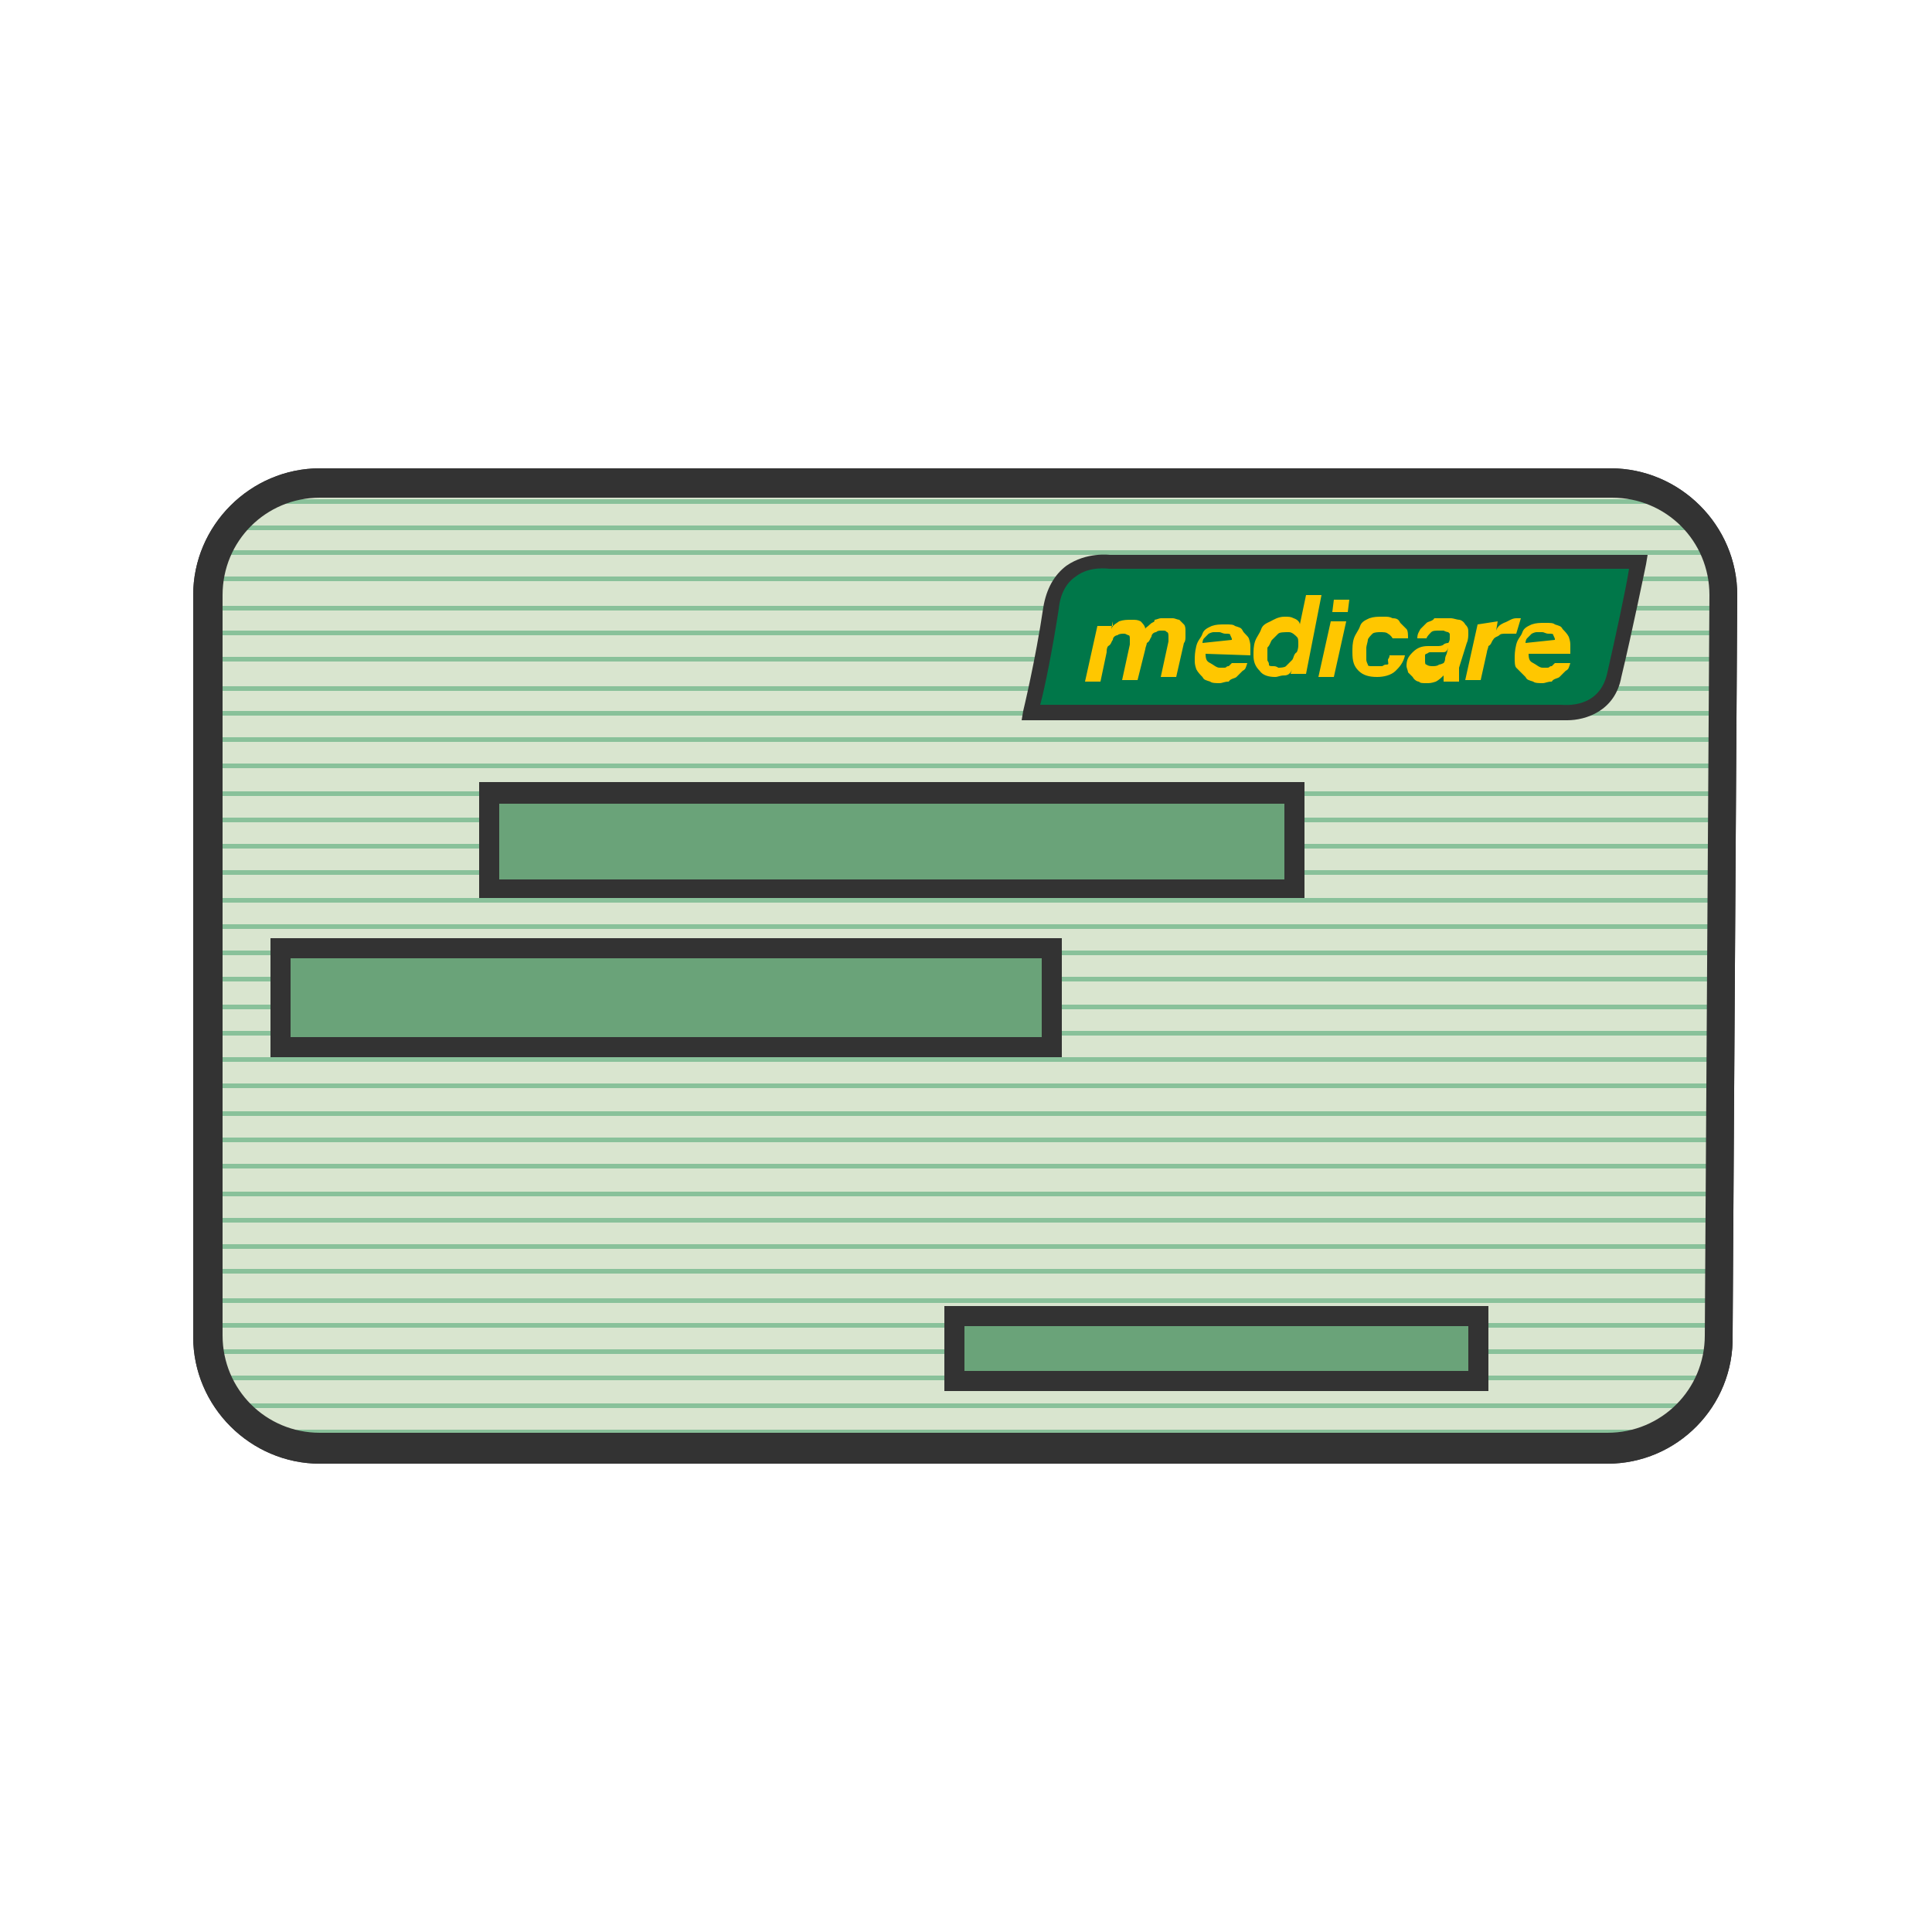 <?xml version="1.0" encoding="utf-8"?>
<svg xmlns="http://www.w3.org/2000/svg" xmlns:xlink="http://www.w3.org/1999/xlink"  viewBox="0 0 125 125"><style>.bmst0{fill:#333}.bmst1{fill:#d9e5cf}.bmst2{clip-path:url(#bmSVGID_2_)}.bmst3{fill:#89c19a}.bmst4{fill:#6aa379}.bmst5{fill:#007749}.bmst6{fill:#ffc700}</style><path class="bmst0" d="M104 94.7H20.7c-4.5 0-8.2-3.7-8.2-8.2v-48c0-4.5 3.7-8.2 8.2-8.2h83.5c4.5 0 8.2 3.7 8.2 8.2l-.3 47.9c.1 4.6-3.6 8.3-8.1 8.3zM20.7 32.2c-3.5 0-6.3 2.8-6.3 6.3v47.9c0 3.5 2.8 6.3 6.3 6.3H104c3.5 0 6.3-2.8 6.3-6.3l.3-47.9c0-3.5-2.8-6.3-6.3-6.3H20.7z"></path><path class="bmst1" d="M111.1 86.5c0 4-3.2 7.3-7.3 7.3H20.6c-4 0-7.3-3.2-7.3-7.3v-48c0-4 3.2-7.3 7.3-7.3h83.5c4 0 7.3 3.2 7.3 7.3l-.3 48z"></path><defs><path id="bmSVGID_1_" d="M111.1 86.5c0 4-3.2 7.3-7.3 7.3H20.6c-4 0-7.3-3.2-7.3-7.3v-48c0-4 3.2-7.3 7.3-7.3h83.5c4 0 7.3 3.2 7.3 7.3l-.3 48z"></path></defs><clipPath id="bmSVGID_2_"><use xlink:href="#bmSVGID_1_" overflow="visible"></use></clipPath><g class="bmst2"><path class="bmst3" d="M10.9 32.3h104v.3h-104zm0 1.7h104v.3h-104zm0 1.6h104v.3h-104zm0 1.7h104v.3h-104zm0 1.9h104v.3h-104zm0 1.6h104v.3h-104zm0 1.7h104v.3h-104zm0 1.9h104v.3h-104zm0 1.6h104v.3h-104zm0 1.7h104v.3h-104zm0 1.7h104v.3h-104zm0 1.8h104v.3h-104zm0 1.7h104v.3h-104zm0 1.7h104v.3h-104zm0 1.7h104v.3h-104zm0 1.8h104v.3h-104zm0 1.7h104v.3h-104zm0 1.7h104v.3h-104zm0 1.7h104v.3h-104zm0 1.8h104v.3h-104zm0 1.7h104v.3h-104zm0 1.7h104v.3h-104zm0 1.7h104v.3h-104zm0 1.8h104v.3h-104zm0 1.7h104v.3h-104zm0 1.7h104v.3h-104zm0 1.8h104v.3h-104zm0 1.7h104v.3h-104zm0 1.7h104v.3h-104zm0 1.6h104v.3h-104zm0 1.9h104v.3h-104zm0 1.6h104v.3h-104zm0 1.7h104v.3h-104zm0 1.7h104v.3h-104zm0 1.8h104v.3h-104zm0 1.7h104v.3h-104zm0 1.6h104v.3h-104z"></path></g><path class="bmst4" d="M31.7 51.3h52.1v6.2H31.7z"></path><path class="bmst0" d="M84.4 58.1H31v-7.5h53.4v7.5zm-52.1-1.2h50.8V52H32.3v4.9z"></path><path class="bmst4" d="M18.1 61.4H68v6.4H18.1z"></path><path class="bmst0" d="M68.7 68.4H17.5v-7.7h51.2v7.7zm-49.9-1.3h48.6V62H18.8v5.1z"></path><path class="bmst4" d="M61.8 85.2h33.9v4.2H61.8z"></path><path class="bmst0" d="M96.3 90H61.1v-5.5h35.2V90zm-33.9-1.3H95v-2.9H62.4v2.9z"></path><path class="bmst5" d="M66.7 46.1H101s2.9.4 3.5-2.5 1.6-7.3 1.6-7.3H71.8s-3.2-.5-3.8 3c-.5 3.5-1.3 6.8-1.3 6.8z"></path><path class="bmst0" d="M101.4 46.6H66.1l.1-.6s.8-3.3 1.3-6.7c.2-1.2.7-2.1 1.5-2.7 1.3-.9 2.8-.7 2.8-.7h34.8l-.1.6s-.9 4.4-1.6 7.3c-.4 2.2-2.3 2.8-3.5 2.8zm-34.1-1H101c.2 0 2.5.3 3-2.1.5-2.2 1.2-5.4 1.4-6.7H71.8c-.1 0-1.3-.2-2.2.5-.6.4-1 1.1-1.1 2.1-.4 2.6-.9 5.1-1.2 6.2z"></path><path class="bmst0" d="M104 94.7H20.7c-4.5 0-8.2-3.7-8.2-8.2v-48c0-4.5 3.7-8.2 8.2-8.2h83.5c4.5 0 8.2 3.7 8.2 8.2l-.3 47.9c.1 4.6-3.6 8.3-8.1 8.3zM20.7 32.2c-3.5 0-6.3 2.8-6.3 6.3v47.9c0 3.5 2.8 6.3 6.3 6.3H104c3.5 0 6.3-2.8 6.3-6.3l.3-47.9c0-3.5-2.8-6.3-6.3-6.3H20.7z"></path><g><path class="bmst6" d="M72 40.2l-.1.5c.1-.3.4-.4.5-.5.3-.1.5-.1.8-.1s.4 0 .6.1c.1.1.3.3.3.5 0-.1.1-.1.3-.3s.3-.1.3-.3c.1 0 .3-.1.4-.1h.8c.1 0 .3.1.4.1l.3.3c.1.1.1.3.1.4v.4c0 .1 0 .3-.1.4l-.5 2.2h-1l.5-2.3v-.3c0-.1 0-.3-.1-.3-.1-.1-.1-.1-.3-.1s-.3 0-.4.1c-.1 0-.3.1-.3.3-.1.1-.1.3-.3.4 0 .1-.1.3-.1.4l-.5 2h-1l.5-2.3v-.3c0-.2 0-.3-.1-.3-.2-.1-.2-.1-.3-.1s-.3 0-.4.1c-.1 0-.3.1-.3.3-.1.1-.1.3-.3.4-.1.1-.1.3-.1.4l-.4 1.9h-1l.8-3.6h1v-.3zm6 2.1c0 .4.1.5.3.6s.4.3.6.3h.3c.2 0 .1-.1.3-.1l.1-.1.1-.1h1c-.1.3-.1.4-.3.5l-.4.4c-.1.1-.4.1-.5.3-.3 0-.4.1-.6.1s-.5 0-.6-.1c-.3-.1-.4-.1-.5-.3-.1-.1-.3-.3-.4-.5-.1-.3-.1-.4-.1-.6s0-.5.1-.9.3-.5.4-.8.4-.4.6-.5c.3-.1.5-.1.9-.1.3 0 .5 0 .6.1.3.1.4.1.5.3s.3.3.4.5c.1.3.1.4.1.6v.5l-2.9-.1zm1.7-.9c0-.1 0-.1-.1-.3 0-.1-.1-.1-.3-.1s-.3-.1-.4-.1h-.4c-.1 0-.3.1-.3.1l-.3.3c-.1.1-.1.3-.1.3l1.9-.2c0 .1 0 0 0 0zm3.9 1.9c-.1.3-.3.4-.5.4-.3 0-.4.1-.6.1-.4 0-.8-.1-1-.4-.3-.3-.4-.6-.4-1 0-.3 0-.6.1-.9s.3-.5.4-.8.4-.4.6-.5.5-.3.9-.3c.3 0 .4 0 .6.1.3.1.4.3.4.4l.4-1.9h1l-1 5.1h-1l.1-.3zm-.9-2.3l-.4.4c-.1.1-.1.3-.3.5v.8c0 .1.1.1.1.3 0 .1.1.1.3.1s.3.1.3.1c.1 0 .4 0 .5-.1l.4-.4c.1-.1.1-.4.3-.5.1-.2.1-.4.1-.5 0-.3 0-.4-.1-.5s-.3-.3-.5-.3c-.3 0-.6 0-.7.1zm4.4-.8l-.8 3.6h-1l.8-3.6h1zm-.9-.6l.1-.8h1l-.1.8h-1zm3.6 1.4c-.1-.1-.3-.1-.5-.1-.1 0-.4 0-.5.1s-.3.3-.3.4-.1.4-.1.5v.8s0 .1.1.3c0 .1.1.1.3.1h.6c.1 0 .1-.1.3-.1s.1-.1.1-.3c0-.1.1-.1.1-.3h1c-.1.5-.4.8-.6 1-.3.3-.8.4-1.2.4-.5 0-.9-.1-1.2-.4-.3-.3-.4-.6-.4-1.2 0-.3 0-.6.1-.9s.3-.5.4-.8.4-.4.6-.5c.3-.1.5-.1.9-.1.3 0 .4 0 .6.1.3 0 .4.1.5.3l.4.4c.1.1.1.4.1.6h-1s-.1-.2-.3-.3zm2.1-.3l.4-.4c.1-.1.4-.1.5-.3h1.1c.1 0 .4.1.5.1s.3.1.4.3c.2.2.2.3.2.6 0 .1 0 .4-.1.6l-.5 1.6v.9h-1v-.4c-.1.1-.3.3-.5.4-.3.1-.4.1-.6.1-.3 0-.4 0-.5-.1-.1 0-.3-.1-.4-.3l-.3-.3c0-.1-.1-.3-.1-.4 0-.4.1-.6.4-.9.3-.3.6-.4 1-.4h.6c.1 0 .3 0 .4-.1s.3-.1.3-.1.1-.1.1-.3V41l-.1-.1s-.1 0-.3-.1h-.3c-.2 0-.4 0-.5.1s-.3.3-.3.4h-.6c0-.3.1-.4.2-.6zm1.4 1.5h-.7c-.2 0-.1 0-.3.1-.1 0-.1.1-.1.1v.3c0 .2 0 .3.1.3.1.1.3.1.4.1s.3 0 .4-.1c.1 0 .3-.1.3-.1s.1-.1.1-.3c0-.1.1-.3.1-.3l.1-.4c-.1.3-.2.3-.4.3zm3.6-2l-.1.6c.1-.3.3-.4.5-.5.3-.1.5-.3.8-.3h.3l-.3 1h-.6c-.3 0-.4 0-.5.1s-.3.1-.4.3c-.1.1-.1.3-.3.4 0 .1-.1.3-.1.4l-.4 1.8h-1l.8-3.6 1.3-.2zm2 2.1c0 .4.1.5.3.6s.4.3.6.3h.3c.2 0 .1-.1.3-.1l.1-.1.1-.1h1c-.1.3-.1.4-.3.5l-.4.4c-.1.1-.4.1-.5.3-.3 0-.4.1-.6.1s-.5 0-.6-.1c-.3-.1-.4-.1-.5-.3l-.6-.6c-.1-.1-.1-.4-.1-.6s0-.5.1-.9.3-.5.4-.8.4-.4.6-.5c.3-.1.5-.1.9-.1.3 0 .5 0 .6.1.3.1.4.1.5.3.1.1.3.3.4.5.1.3.1.4.1.6v.5h-2.7zm1.7-.9c0-.1 0-.1-.1-.3 0-.1-.1-.1-.3-.1s-.3-.1-.4-.1h-.4c-.1 0-.3.1-.3.1l-.3.3c-.1.1-.1.3-.1.3l1.9-.2z"></path></g></svg>